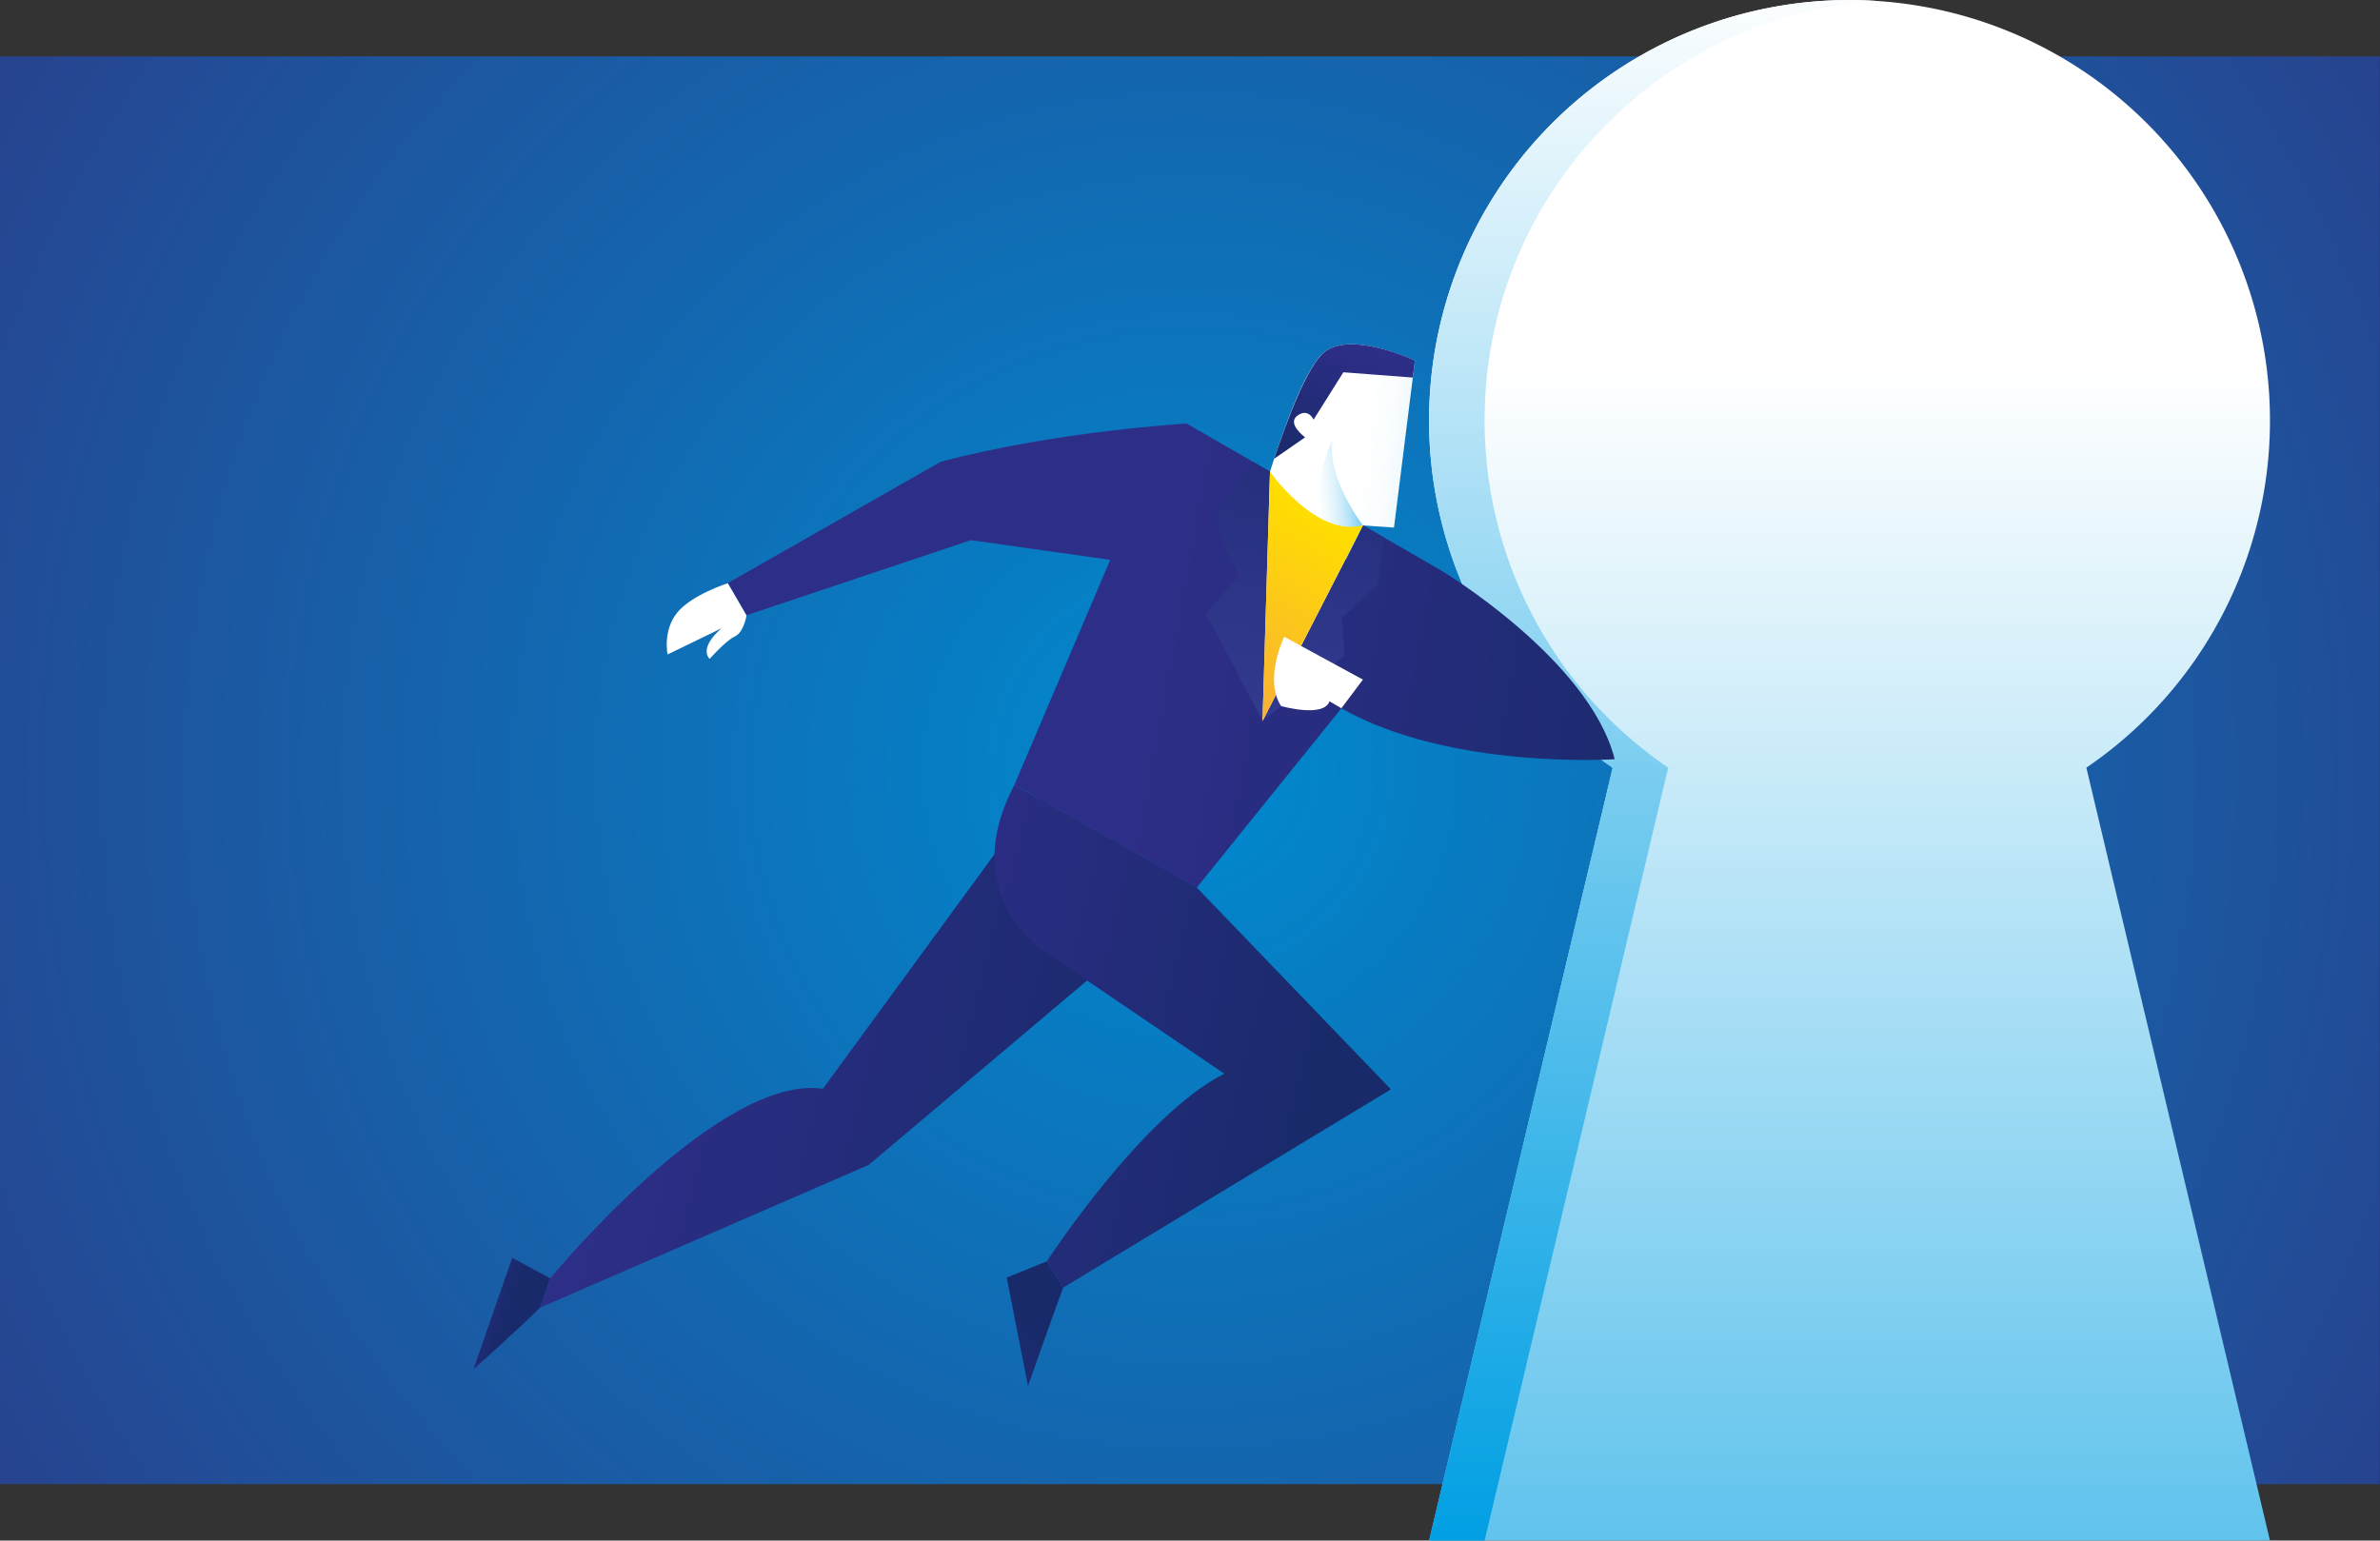 <svg xmlns="http://www.w3.org/2000/svg" xmlns:xlink="http://www.w3.org/1999/xlink" viewBox="0 0 1000 647.42"><rect x="0" y="0" width="1000" height="647.42" fill="#333333" stroke="none"/><defs><linearGradient id="b" x1="777.12" y1="963.77" x2="777.12" y2="154.86" gradientUnits="userSpaceOnUse"><stop offset="0" stop-color="#009fe3"/><stop offset=".42" stop-color="#68c6ee"/><stop offset="1" stop-color="#fff"/></linearGradient><linearGradient id="e" x1="694.62" y1="648.21" x2="694.62" y2="-9.57" xlink:href="#b"/><linearGradient id="c" x1="1001.41" y1="1161.69" x2="983.32" y2="1181.22" gradientTransform="rotate(64.19 1091.787 229.332)" gradientUnits="userSpaceOnUse"><stop offset="0" stop-color="#192a6b"/><stop offset="1" stop-color="#2d2e87"/></linearGradient><linearGradient id="f" x1="227.6" y1="-574.21" x2="195.09" y2="-539.1" gradientTransform="rotate(13.83 -4335.727 830.59)" xlink:href="#c"/><linearGradient id="g" x1="436.24" y1="372.68" x2="295.57" y2="540.4" xlink:href="#c"/><linearGradient id="h" x1="521.65" y1="373.89" x2="410.76" y2="509.22" xlink:href="#c"/><linearGradient id="i" x1="519.82" y1="244.21" x2="380.04" y2="435.62" xlink:href="#c"/><linearGradient id="j" x1="594.88" y1="161.8" x2="631.3" y2="278.9" gradientTransform="rotate(30 523.08 98.601)" gradientUnits="userSpaceOnUse"><stop offset="0" stop-color="#242e7c"/><stop offset="1" stop-color="#333b8f"/></linearGradient><linearGradient id="k" x1="672.49" y1="238.72" x2="567.58" y2="225.93" gradientUnits="userSpaceOnUse"><stop offset="0" stop-color="#009fe3"/><stop offset=".02" stop-color="#09a2e4"/><stop offset=".18" stop-color="#49bbeb"/><stop offset=".34" stop-color="#81cff1"/><stop offset=".49" stop-color="#aee0f6"/><stop offset=".64" stop-color="#d1eefa"/><stop offset=".78" stop-color="#eaf7fd"/><stop offset=".9" stop-color="#fafdfe"/><stop offset="1" stop-color="#fff"/></linearGradient><linearGradient id="l" x1="575.21" y1="166.27" x2="575.21" y2="114.88" gradientTransform="rotate(14 444.836 113.354)" xlink:href="#c"/><linearGradient id="m" x1="626.94" y1="165.63" x2="603.2" y2="182.26" gradientTransform="rotate(30 523.08 98.601)" gradientUnits="userSpaceOnUse"><stop offset="0" stop-color="#009fe3"/><stop offset="1" stop-color="#fff" stop-opacity="0"/></linearGradient><linearGradient id="n" x1="606.86" y1="269.15" x2="606.86" y2="183.89" gradientTransform="rotate(30 523.08 98.601)" gradientUnits="userSpaceOnUse"><stop offset="0" stop-color="#f9b233"/><stop offset="1" stop-color="#ffde00"/></linearGradient><radialGradient id="a" cx="500" cy="323.71" r="624.57" gradientUnits="userSpaceOnUse"><stop offset="0" stop-color="#008acf"/><stop offset="1" stop-color="#2a3e8a"/></radialGradient><radialGradient id="d" cx="499.95" cy="323.71" r="624.53" xlink:href="#a"/></defs><g data-name="Слой 2"><g data-name="Слой 1"><path fill="url(#a)" d="M999.91 23.71v600H0h1000v-600h-.09z"/><path fill="url(#d)" d="M0 23.71h999.91v600H0z"/><path d="M953.77 176.66a176.66 176.66 0 10-276.17 146l-77.14 324.76h353.31l-77.14-324.81a176.43 176.43 0 0077.14-145.95z" fill="url(#b)"/><path d="M623.78 176.66c0-93.66 72.87-170.22 165-176.23C784.92.17 781 0 777.12 0a176.65 176.65 0 00-99.52 322.61l-77.14 324.81h23.32l77.14-324.81a176.45 176.45 0 01-77.14-145.95z" fill="url(#e)"/><path d="M231.22 537.24l-16-8.62-16.28 46.79s16.61-14.72 28.05-25.92z" fill="url(#c)"/><path d="M439.85 530.06L423 536.91l8.93 45.65s9.53-27.34 14.76-41.42z" fill="url(#f)"/><path d="M435.42 334.94l-89.65 122.6c-44.12-6.3-114.55 79.7-114.55 79.7L227 549.49l138-59.94L503 373z" fill="url(#g)"/><path d="M502.86 373l81.57 84.8-137.76 83.34-6.82-11.08s39.83-61.3 74.56-78.85l-73.75-50.08s-39.66-23.33-14.4-71.36z" fill="url(#h)"/><path d="M605.65 239.81L498.62 178s-54.06 3.06-103.27 16l-89.48 51 7.79 13.55L407.91 227l58.57 8.28-40.22 94.46 76.6 43.26 60.75-75.33c45.76 26 114.83 21.39 114.83 21.39-10.57-41.9-72.79-79.25-72.79-79.25z" fill="url(#i)"/><path fill="url(#j)" d="M533.61 198.23l-7.23-4.18-17.1 23.67 11 24.01-13.47 16.39 23.67 44.84 34.49-27.41-1.09-15.87 14.9-13.76 2.87-19.96-8.99-5.19-39.05-22.54z"/><path d="M556.48 147.93c-8.23 6.52-17.85 34.42-22.87 50.3L530.48 303l42.18-82.19 13.05.9 8.8-70.14s-26.64-12.66-38.03-3.64z" fill="url(#k)"/><path d="M594.51 151.53s-26.64-12.62-38-3.6c-7.11 5.64-15.7 28.5-21.14 44.85l13-9s-7.84-5.72-3.25-9.1 6.81 1.67 6.81 1.67l12.51-19.9 29.16 2.21z" fill="url(#l)"/><path d="M572.66 220.77s-15.73-20.62-12.65-36c0 0-15.4 26.54 5.56 50.53z" fill="url(#m)"/><path d="M533.61 198.23s19.36 27.76 39 22.54L530.48 303z" fill="url(#n)"/><path d="M313.66 258.63s-1.12 7.11-4.86 8.8-10.63 9.45-10.63 9.45-5-4.15 5-12.85l-22.67 11s-2.14-9.92 4-17.53 21.31-12.39 21.31-12.39z" fill="#fefffe"/><path d="M572.66 285.6l-33.07-18s-8.71 17.84-1.31 29.12c0 0 17.87 5.07 20.34-2l5 2.92z" fill="#fff"/></g></g></svg>